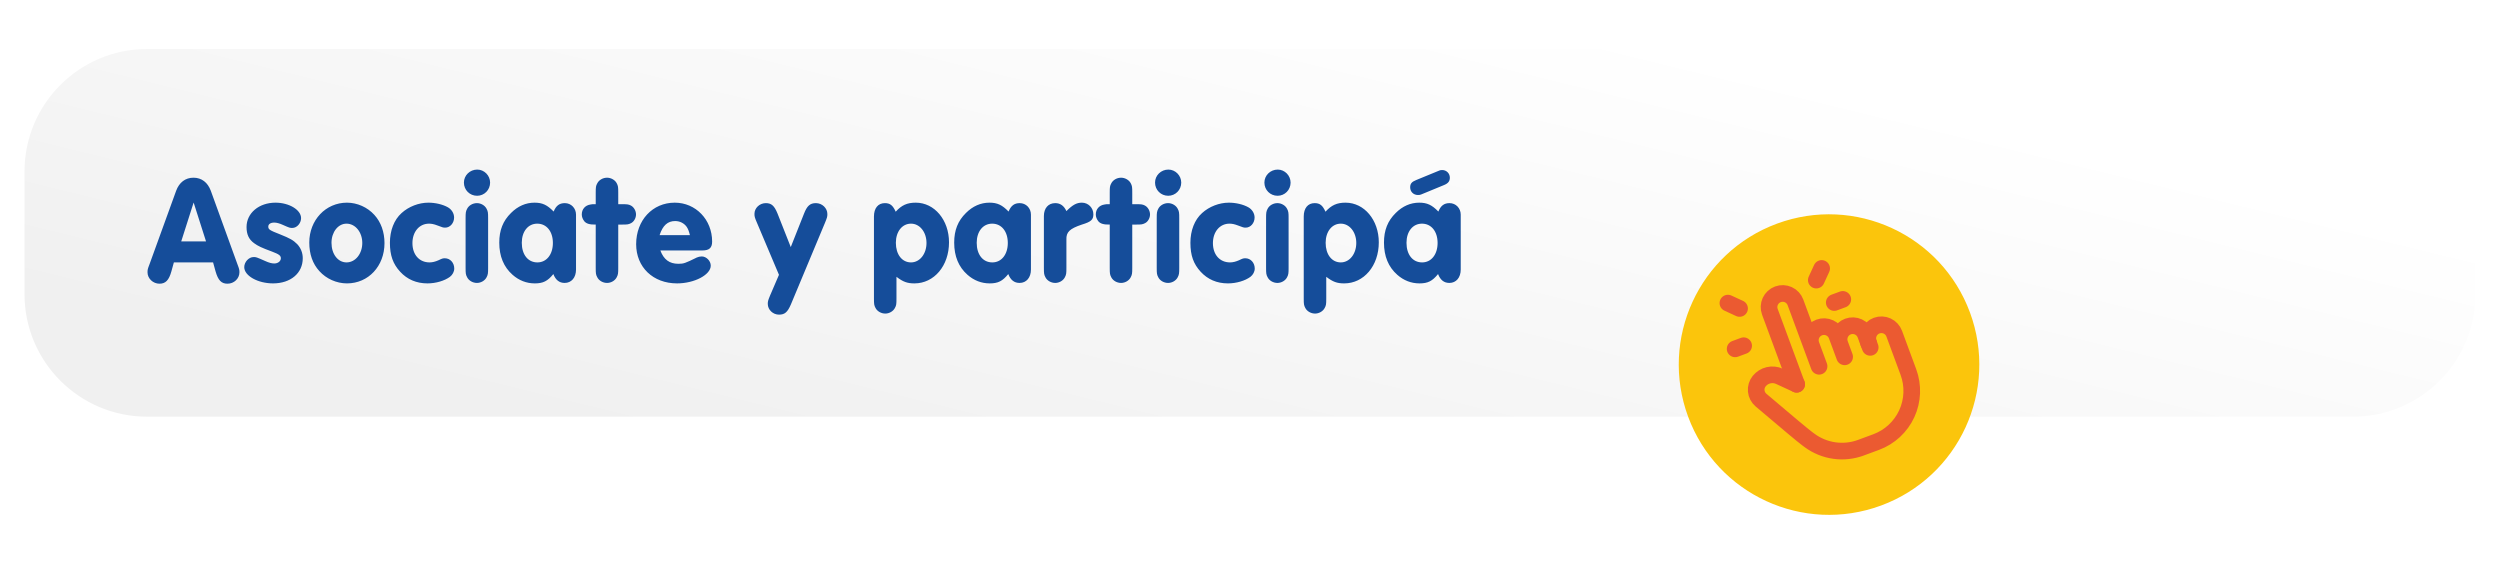<svg width="408" height="95" viewBox="0 0 408 95" fill="none" xmlns="http://www.w3.org/2000/svg">
<g filter="url(#filter0_d_4068_1556)">
<path d="M4 24C4 12.954 12.954 4 24 4H384C395.046 4 404 12.954 404 24V44C404 55.046 395.046 64 384 64H24C12.954 64 4 55.046 4 44V24Z" fill="url(#paint0_linear_4068_1556)"/>
<path d="M34.775 38.825H28.375L27.975 40.275C27.575 41.725 27.025 42.3 26.025 42.3C24.975 42.3 24.075 41.45 24.075 40.45C24.075 40.025 24.1 39.9 24.4 39.125L28.75 27.125C29.25 25.775 30.25 25 31.575 25C32.9 25 33.9 25.775 34.4 27.125L38.75 39.125C39.05 39.9 39.075 40.05 39.075 40.45C39.075 41.45 38.2 42.3 37.125 42.3C36.125 42.3 35.6 41.75 35.175 40.275L34.775 38.825ZM33.625 35.4L31.6 29.05L29.575 35.4H33.625ZM44.961 29.075C47.185 29.075 49.136 30.25 49.136 31.6C49.136 32.425 48.461 33.2 47.711 33.2C47.31 33.2 47.285 33.2 46.16 32.7C45.611 32.45 45.136 32.325 44.761 32.325C44.16 32.325 43.785 32.575 43.785 32.975C43.785 33.45 43.986 33.575 45.711 34.25C47.336 34.9 47.861 35.2 48.511 35.85C49.086 36.475 49.41 37.25 49.41 38.15C49.41 40.575 47.435 42.25 44.56 42.25C42.06 42.25 39.861 41 39.861 39.6C39.861 38.75 40.611 37.95 41.386 37.95C41.81 37.95 41.81 37.95 43.285 38.6C43.886 38.875 44.361 39 44.761 39C45.361 39 45.836 38.625 45.836 38.15C45.836 37.725 45.56 37.5 44.435 37.075C42.611 36.4 42.111 36.15 41.486 35.7C40.611 35.075 40.236 34.25 40.236 33.05C40.236 30.775 42.261 29.075 44.961 29.075ZM56.625 29.075C58.3 29.075 59.975 29.825 61.1 31.075C62.175 32.25 62.75 33.875 62.75 35.675C62.75 39.425 60.125 42.25 56.625 42.25C54.925 42.25 53.25 41.5 52.125 40.25C51.025 39.05 50.475 37.475 50.475 35.575C50.475 31.925 53.15 29.075 56.625 29.075ZM56.55 32.5C55.175 32.5 54.1 33.875 54.1 35.625C54.1 37.475 55.15 38.825 56.55 38.825C58 38.825 59.125 37.425 59.125 35.65C59.125 33.9 58 32.5 56.55 32.5ZM69.909 29.075C71.034 29.075 72.234 29.35 73.084 29.825C73.709 30.175 74.109 30.825 74.109 31.5C74.109 32.4 73.459 33.15 72.659 33.15C72.334 33.15 72.234 33.125 71.334 32.775C70.809 32.575 70.409 32.5 70.009 32.5C68.434 32.5 67.309 33.825 67.309 35.675C67.309 37.575 68.434 38.825 70.109 38.825C70.559 38.825 71.059 38.7 71.559 38.475C72.184 38.175 72.284 38.15 72.609 38.15C73.459 38.15 74.134 38.875 74.134 39.825C74.134 40.325 73.859 40.85 73.434 41.175C72.559 41.825 71.134 42.25 69.759 42.25C67.959 42.25 66.459 41.6 65.309 40.35C64.134 39.075 63.634 37.675 63.634 35.625C63.634 33.625 64.309 31.875 65.534 30.775C66.709 29.7 68.359 29.075 69.909 29.075ZM77.885 23.675C79.035 23.675 79.985 24.65 79.985 25.8C79.985 27 79.035 27.95 77.86 27.95C76.66 27.95 75.71 27 75.71 25.8C75.71 24.625 76.685 23.675 77.885 23.675ZM75.985 39.725V31.6C75.985 30.725 76.01 30.5 76.235 30.075C76.51 29.525 77.16 29.15 77.835 29.15C78.485 29.15 79.135 29.525 79.41 30.075C79.635 30.5 79.66 30.7 79.66 31.6V39.725C79.66 40.6 79.635 40.825 79.41 41.25C79.135 41.8 78.485 42.175 77.835 42.175C77.16 42.175 76.51 41.8 76.235 41.25C76.01 40.825 75.985 40.625 75.985 39.725ZM94.006 31.025V40C94.006 41.3 93.256 42.175 92.156 42.175C91.281 42.175 90.681 41.7 90.306 40.725C89.381 41.875 88.631 42.25 87.281 42.25C85.931 42.25 84.706 41.775 83.656 40.85C82.206 39.575 81.481 37.825 81.481 35.6C81.481 33.575 82.081 32.05 83.406 30.75C84.506 29.65 85.806 29.075 87.231 29.075C88.531 29.075 89.306 29.45 90.356 30.525C90.756 29.55 91.306 29.15 92.181 29.15C93.206 29.15 94.006 29.975 94.006 31.025ZM87.681 32.5C86.181 32.5 85.156 33.775 85.156 35.625C85.156 37.55 86.156 38.825 87.706 38.825C89.206 38.825 90.231 37.525 90.231 35.65C90.231 33.775 89.206 32.5 87.681 32.5ZM100.897 32.65V39.725C100.897 40.6 100.872 40.825 100.647 41.25C100.372 41.8 99.722 42.175 99.072 42.175C98.397 42.175 97.747 41.8 97.472 41.25C97.247 40.825 97.222 40.625 97.222 39.725V32.65C96.247 32.675 95.697 32.5 95.372 32.125C95.097 31.775 94.947 31.4 94.947 31C94.947 30.15 95.497 29.5 96.372 29.375C96.622 29.325 96.622 29.325 97.222 29.325V27.425C97.222 26.55 97.247 26.325 97.472 25.925C97.747 25.375 98.397 25 99.072 25C99.722 25 100.372 25.375 100.647 25.9C100.872 26.325 100.897 26.525 100.897 27.425V29.325H101.572C102.372 29.325 102.597 29.35 102.972 29.55C103.447 29.8 103.797 30.4 103.797 31C103.797 31.6 103.447 32.2 102.972 32.425C102.572 32.625 102.397 32.65 101.572 32.65H100.897ZM114.62 36.875H107.77C108.32 38.35 109.245 39.05 110.695 39.05C111.57 39.05 111.795 38.975 113.72 38.025C113.945 37.925 114.245 37.85 114.52 37.85C115.27 37.85 115.995 38.575 115.995 39.35C115.995 40.85 113.32 42.25 110.495 42.25C106.57 42.25 103.82 39.6 103.82 35.85C103.82 31.95 106.495 29.075 110.12 29.075C113.545 29.075 116.22 31.85 116.22 35.425C116.22 36.45 115.745 36.875 114.62 36.875ZM107.645 34.375H112.595C112.42 33.675 112.295 33.375 112.07 33.025C111.645 32.425 110.945 32.075 110.195 32.075C108.97 32.075 108.17 32.775 107.645 34.375ZM129.052 36.325L131.202 30.9C131.702 29.6 132.202 29.15 133.152 29.15C134.177 29.15 135.027 29.975 135.027 30.925C135.027 31.375 134.977 31.525 134.652 32.325L129.077 45.675C128.527 46.95 128.077 47.35 127.127 47.35C126.152 47.35 125.302 46.55 125.302 45.6C125.302 45.175 125.352 45.025 125.677 44.225L127.127 40.85L123.502 32.275C123.177 31.525 123.127 31.325 123.127 30.9C123.127 29.95 123.977 29.15 124.977 29.15C125.902 29.15 126.377 29.575 126.902 30.875L129.052 36.325ZM142.629 44.725V31.325C142.629 29.975 143.304 29.15 144.404 29.15C145.254 29.15 145.704 29.5 146.179 30.55C147.154 29.475 148.054 29.075 149.454 29.075C152.504 29.075 154.879 31.9 154.879 35.55C154.879 39.375 152.454 42.25 149.229 42.25C148.079 42.25 147.379 42 146.304 41.175V44.725C146.304 45.625 146.279 45.85 146.054 46.25C145.779 46.8 145.129 47.175 144.479 47.175C143.804 47.175 143.154 46.8 142.879 46.25C142.654 45.825 142.629 45.625 142.629 44.725ZM148.679 32.5C147.229 32.5 146.204 33.8 146.204 35.625C146.204 37.525 147.204 38.825 148.679 38.825C150.104 38.825 151.204 37.45 151.204 35.65C151.204 33.875 150.104 32.5 148.679 32.5ZM168.249 31.025V40C168.249 41.3 167.499 42.175 166.399 42.175C165.524 42.175 164.924 41.7 164.549 40.725C163.624 41.875 162.874 42.25 161.524 42.25C160.174 42.25 158.949 41.775 157.899 40.85C156.449 39.575 155.724 37.825 155.724 35.6C155.724 33.575 156.324 32.05 157.649 30.75C158.749 29.65 160.049 29.075 161.474 29.075C162.774 29.075 163.549 29.45 164.599 30.525C164.999 29.55 165.549 29.15 166.424 29.15C167.449 29.15 168.249 29.975 168.249 31.025ZM161.924 32.5C160.424 32.5 159.399 33.775 159.399 35.625C159.399 37.55 160.399 38.825 161.949 38.825C163.449 38.825 164.474 37.525 164.474 35.65C164.474 33.775 163.449 32.5 161.924 32.5ZM170.363 39.725V31.25C170.363 29.975 171.088 29.15 172.213 29.15C173.038 29.15 173.638 29.575 174.038 30.45C175.063 29.425 175.713 29.075 176.563 29.075C177.613 29.075 178.438 29.925 178.438 30.975C178.438 31.85 178.063 32.2 176.563 32.65C174.563 33.325 173.988 33.875 174.038 35.1V39.725C174.038 40.6 174.013 40.825 173.788 41.25C173.513 41.8 172.863 42.175 172.213 42.175C171.538 42.175 170.888 41.8 170.613 41.25C170.388 40.825 170.363 40.625 170.363 39.725ZM184.784 32.65V39.725C184.784 40.6 184.759 40.825 184.534 41.25C184.259 41.8 183.609 42.175 182.959 42.175C182.284 42.175 181.634 41.8 181.359 41.25C181.134 40.825 181.109 40.625 181.109 39.725V32.65C180.134 32.675 179.584 32.5 179.259 32.125C178.984 31.775 178.834 31.4 178.834 31C178.834 30.15 179.384 29.5 180.259 29.375C180.509 29.325 180.509 29.325 181.109 29.325V27.425C181.109 26.55 181.134 26.325 181.359 25.925C181.634 25.375 182.284 25 182.959 25C183.609 25 184.259 25.375 184.534 25.9C184.759 26.325 184.784 26.525 184.784 27.425V29.325H185.459C186.259 29.325 186.484 29.35 186.859 29.55C187.334 29.8 187.684 30.4 187.684 31C187.684 31.6 187.334 32.2 186.859 32.425C186.459 32.625 186.284 32.65 185.459 32.65H184.784ZM190.678 23.675C191.828 23.675 192.778 24.65 192.778 25.8C192.778 27 191.828 27.95 190.653 27.95C189.453 27.95 188.503 27 188.503 25.8C188.503 24.625 189.478 23.675 190.678 23.675ZM188.778 39.725V31.6C188.778 30.725 188.803 30.5 189.028 30.075C189.303 29.525 189.953 29.15 190.628 29.15C191.278 29.15 191.928 29.525 192.203 30.075C192.428 30.5 192.453 30.7 192.453 31.6V39.725C192.453 40.6 192.428 40.825 192.203 41.25C191.928 41.8 191.278 42.175 190.628 42.175C189.953 42.175 189.303 41.8 189.028 41.25C188.803 40.825 188.778 40.625 188.778 39.725ZM200.549 29.075C201.674 29.075 202.874 29.35 203.724 29.825C204.349 30.175 204.749 30.825 204.749 31.5C204.749 32.4 204.099 33.15 203.299 33.15C202.974 33.15 202.874 33.125 201.974 32.775C201.449 32.575 201.049 32.5 200.649 32.5C199.074 32.5 197.949 33.825 197.949 35.675C197.949 37.575 199.074 38.825 200.749 38.825C201.199 38.825 201.699 38.7 202.199 38.475C202.824 38.175 202.924 38.15 203.249 38.15C204.099 38.15 204.774 38.875 204.774 39.825C204.774 40.325 204.499 40.85 204.074 41.175C203.199 41.825 201.774 42.25 200.399 42.25C198.599 42.25 197.099 41.6 195.949 40.35C194.774 39.075 194.274 37.675 194.274 35.625C194.274 33.625 194.949 31.875 196.174 30.775C197.349 29.7 198.999 29.075 200.549 29.075ZM208.524 23.675C209.674 23.675 210.624 24.65 210.624 25.8C210.624 27 209.674 27.95 208.499 27.95C207.299 27.95 206.349 27 206.349 25.8C206.349 24.625 207.324 23.675 208.524 23.675ZM206.624 39.725V31.6C206.624 30.725 206.649 30.5 206.874 30.075C207.149 29.525 207.799 29.15 208.474 29.15C209.124 29.15 209.774 29.525 210.049 30.075C210.274 30.5 210.299 30.7 210.299 31.6V39.725C210.299 40.6 210.274 40.825 210.049 41.25C209.774 41.8 209.124 42.175 208.474 42.175C207.799 42.175 207.149 41.8 206.874 41.25C206.649 40.825 206.624 40.625 206.624 39.725ZM212.77 44.725V31.325C212.77 29.975 213.445 29.15 214.545 29.15C215.395 29.15 215.845 29.5 216.32 30.55C217.295 29.475 218.195 29.075 219.595 29.075C222.645 29.075 225.02 31.9 225.02 35.55C225.02 39.375 222.595 42.25 219.37 42.25C218.22 42.25 217.52 42 216.445 41.175V44.725C216.445 45.625 216.42 45.85 216.195 46.25C215.92 46.8 215.27 47.175 214.62 47.175C213.945 47.175 213.295 46.8 213.02 46.25C212.795 45.825 212.77 45.625 212.77 44.725ZM218.82 32.5C217.37 32.5 216.345 33.8 216.345 35.625C216.345 37.525 217.345 38.825 218.82 38.825C220.245 38.825 221.345 37.45 221.345 35.65C221.345 33.875 220.245 32.5 218.82 32.5ZM238.39 31.025V40C238.39 41.3 237.64 42.175 236.54 42.175C235.665 42.175 235.065 41.7 234.69 40.725C233.765 41.875 233.015 42.25 231.665 42.25C230.315 42.25 229.09 41.775 228.04 40.85C226.59 39.575 225.865 37.825 225.865 35.6C225.865 33.575 226.465 32.05 227.79 30.75C228.89 29.65 230.19 29.075 231.615 29.075C232.915 29.075 233.69 29.45 234.74 30.525C235.14 29.55 235.69 29.15 236.565 29.15C237.59 29.15 238.39 29.975 238.39 31.025ZM232.065 32.5C230.565 32.5 229.54 33.775 229.54 35.625C229.54 37.55 230.54 38.825 232.09 38.825C233.59 38.825 234.615 37.525 234.615 35.65C234.615 33.775 233.59 32.5 232.065 32.5ZM231.14 25.375L234.915 23.825C235.04 23.775 235.165 23.75 235.365 23.75C236.065 23.75 236.615 24.3 236.615 25C236.615 25.575 236.34 25.925 235.665 26.2L231.965 27.725C231.815 27.8 231.64 27.825 231.415 27.825C230.69 27.825 230.14 27.3 230.14 26.575C230.14 25.975 230.39 25.675 231.14 25.375Z" fill="#154D9A"/>
<circle cx="298.5" cy="55.5" r="24.52" transform="rotate(-20.286 298.5 55.5)" fill="#FBC50C"/>
<path d="M293.214 58.71L288.843 46.886C288.638 46.333 288.662 45.721 288.909 45.185C289.155 44.649 289.605 44.233 290.158 44.029C290.712 43.824 291.324 43.848 291.86 44.094C292.396 44.341 292.812 44.79 293.016 45.344L296.873 55.777M296.616 55.081L295.587 52.299C295.383 51.746 295.406 51.134 295.653 50.598C295.9 50.062 296.349 49.646 296.902 49.441C297.456 49.237 298.068 49.26 298.604 49.507C299.14 49.754 299.556 50.203 299.76 50.757L301.046 54.234M300.275 52.148C300.07 51.594 300.094 50.982 300.34 50.446C300.587 49.91 301.036 49.494 301.59 49.29C302.143 49.085 302.755 49.109 303.291 49.355C303.827 49.602 304.243 50.052 304.448 50.605L305.219 52.692" stroke="#EB5A31" stroke-width="2.716" stroke-linecap="round" stroke-linejoin="round"/>
<path d="M304.962 51.996C304.757 51.443 304.781 50.831 305.027 50.295C305.274 49.759 305.724 49.343 306.277 49.138C306.83 48.934 307.442 48.957 307.978 49.204C308.514 49.45 308.93 49.9 309.135 50.453L311.449 56.713C312.267 58.927 312.172 61.375 311.186 63.519C310.199 65.662 308.401 67.326 306.187 68.145L303.405 69.173L303.695 69.066C302.312 69.577 300.825 69.737 299.366 69.531C297.907 69.326 296.521 68.761 295.334 67.887L294.907 67.571C294.227 67.065 291.722 64.972 287.391 61.292C286.95 60.917 286.672 60.385 286.617 59.808C286.562 59.231 286.734 58.656 287.097 58.204C287.483 57.723 288.02 57.384 288.62 57.242C289.221 57.1 289.852 57.163 290.413 57.421L293.213 58.71M283.898 46.342L281.993 45.465M284.564 52.421L283.173 52.935M296.418 41.715L297.295 39.809M299.351 45.373L300.743 44.859" stroke="#EB5A31" stroke-width="2.716" stroke-linecap="round" stroke-linejoin="round"/>
</g>
<defs>
<filter id="filter0_d_4068_1556" x="0" y="0" width="408" height="95" filterUnits="userSpaceOnUse" color-interpolation-filters="sRGB">
<feFlood flood-opacity="0" result="BackgroundImageFix"/>
<feColorMatrix in="SourceAlpha" type="matrix" values="0 0 0 0 0 0 0 0 0 0 0 0 0 0 0 0 0 0 127 0" result="hardAlpha"/>
<feOffset dy="4"/>
<feGaussianBlur stdDeviation="2"/>
<feComposite in2="hardAlpha" operator="out"/>
<feColorMatrix type="matrix" values="0 0 0 0 0 0 0 0 0 0 0 0 0 0 0 0 0 0 0.25 0"/>
<feBlend mode="normal" in2="BackgroundImageFix" result="effect1_dropShadow_4068_1556"/>
<feBlend mode="normal" in="SourceGraphic" in2="effect1_dropShadow_4068_1556" result="shape"/>
</filter>
<linearGradient id="paint0_linear_4068_1556" x1="229.773" y1="-7.194" x2="205.345" y2="92.486" gradientUnits="userSpaceOnUse">
<stop stop-color="white"/>
<stop offset="1" stop-color="#F0F0F0"/>
</linearGradient>
</defs>
</svg>
